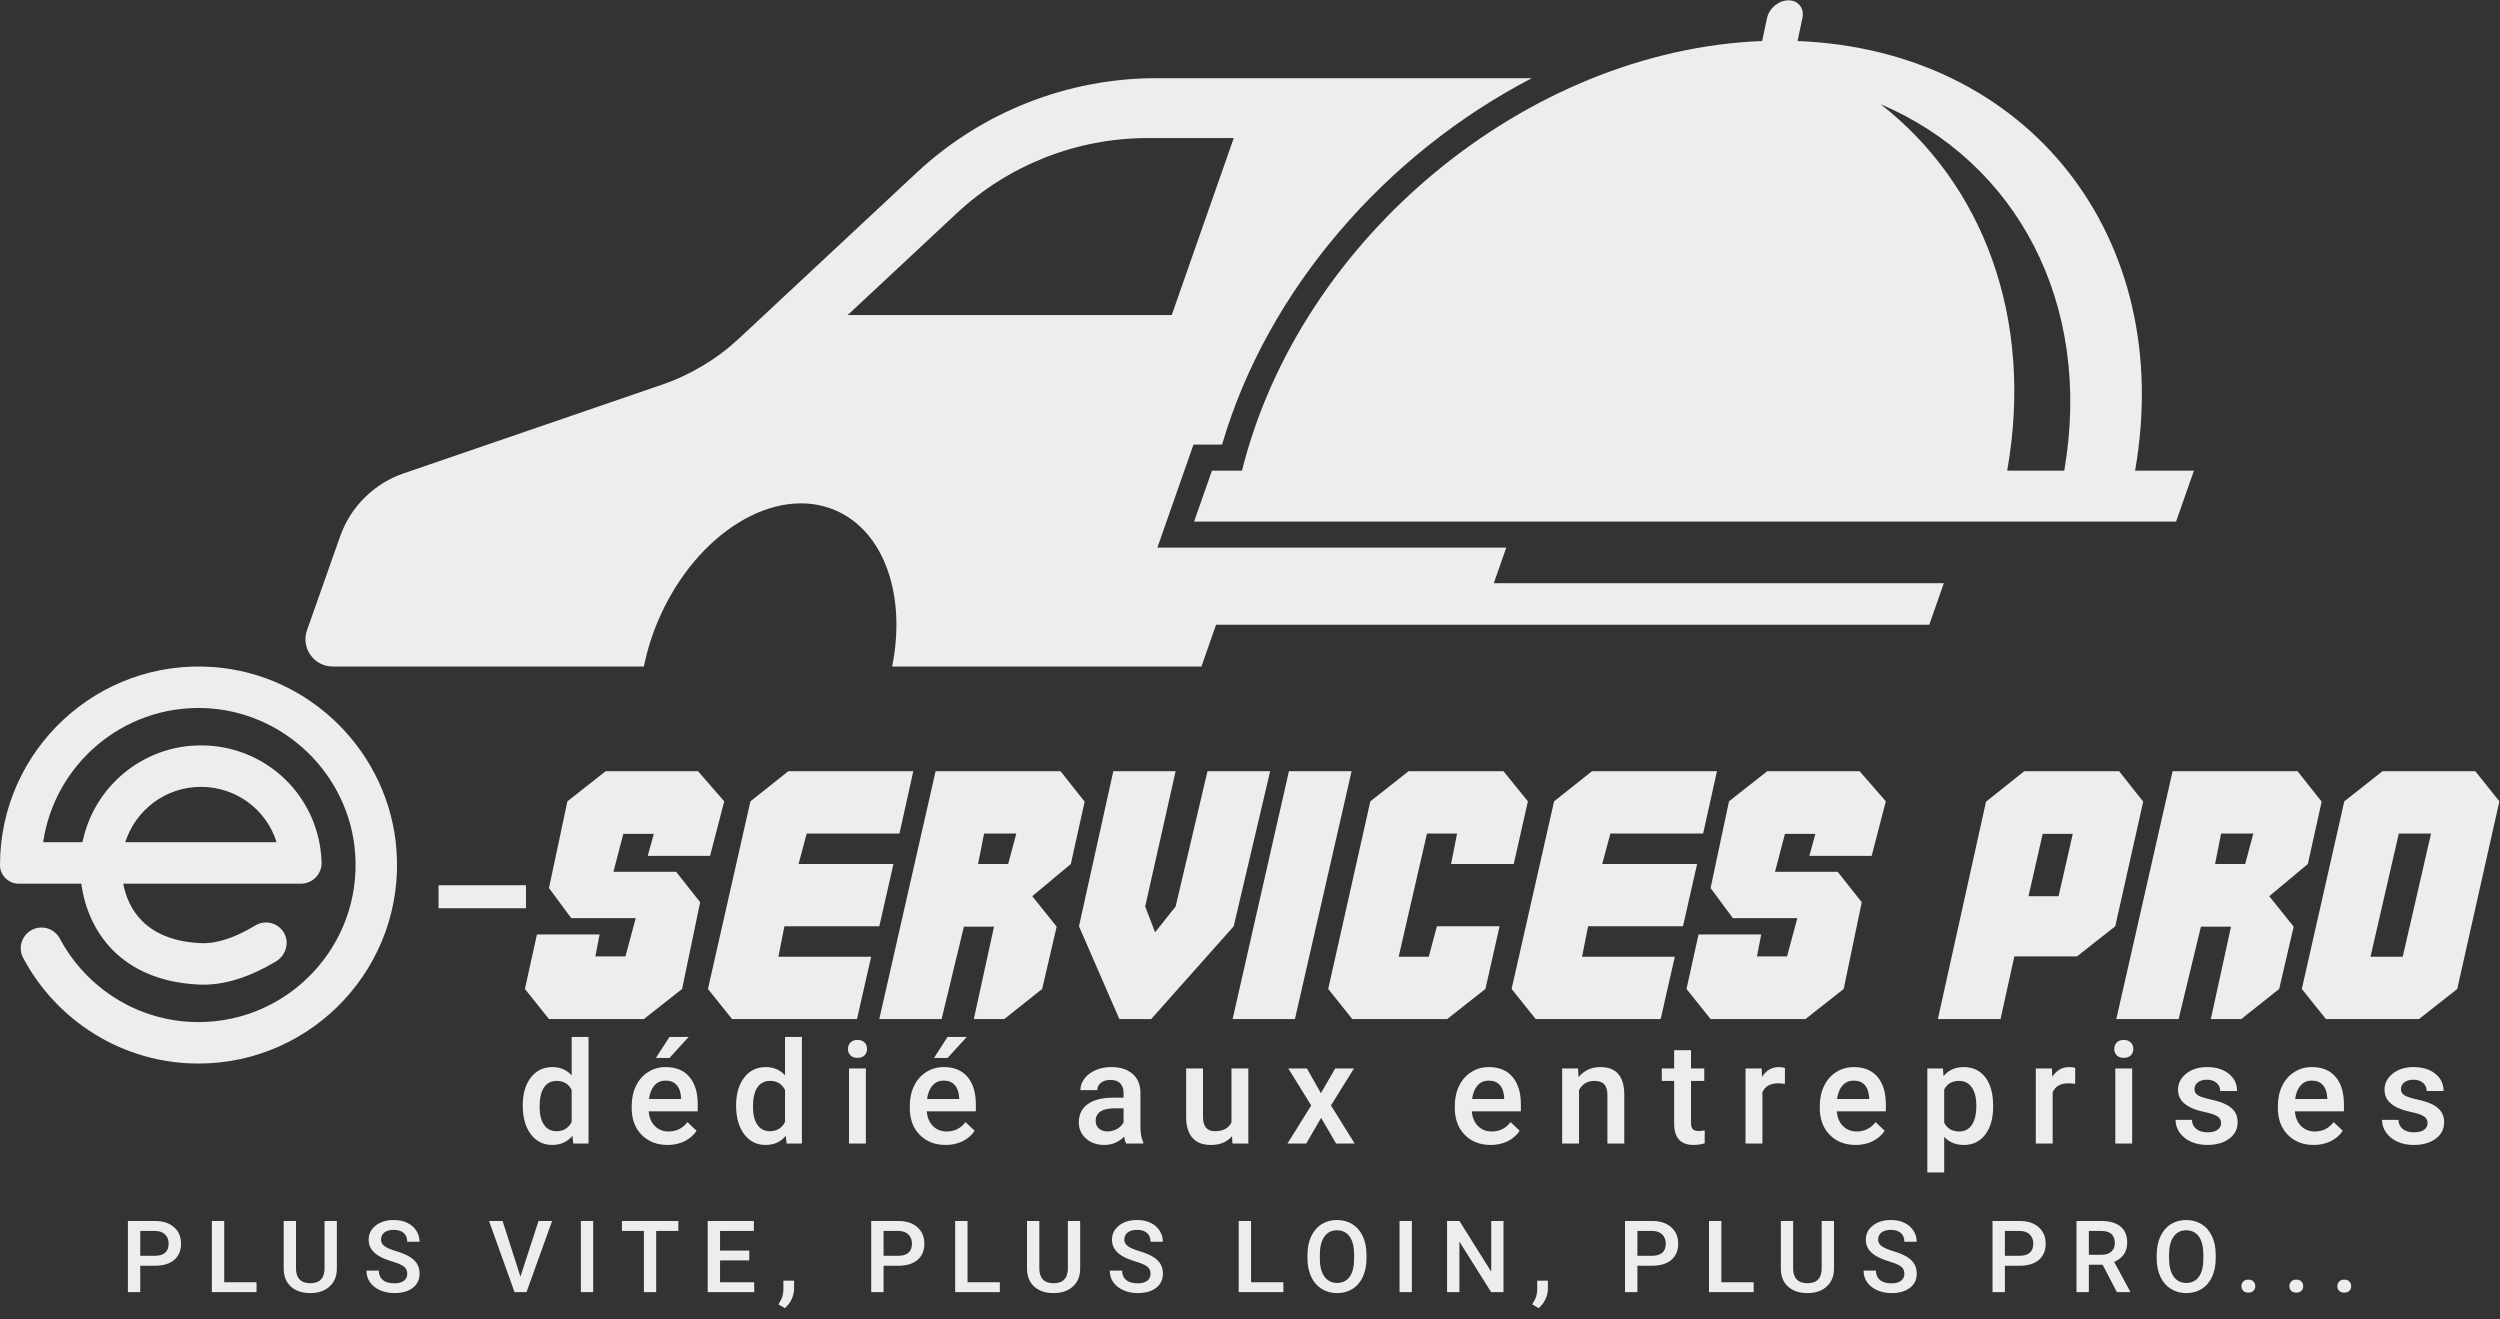 <svg xmlns:inkscape="http://www.inkscape.org/namespaces/inkscape" xmlns:sodipodi="http://sodipodi.sourceforge.net/DTD/sodipodi-0.dtd" xmlns="http://www.w3.org/2000/svg" xmlns:svg="http://www.w3.org/2000/svg" id="svg2" width="1283.888" height="677.501" viewBox="0 0 1283.888 677.501" sodipodi:docname="e-servicespro-light.ai"><rect x="0" y="0" width="1283.888" height="677.501" fill="#333333" stroke="none"/><defs id="defs6"><clipPath clipPathUnits="userSpaceOnUse" id="clipPath16"><path d="M 0,508.126 H 962.916 V 0 H 0 Z" id="path14"></path></clipPath></defs><g id="g8" inkscape:groupmode="layer" inkscape:label="e-servicespro-light" transform="matrix(1.333,0,0,-1.333,0,677.501)"><g id="g10"><g id="g12" clip-path="url(#clipPath16)"><g id="g18" transform="translate(724.511,468.12)"><path d="M 0,0 C 52.403,-22.314 81.863,-76.786 70.778,-141.191 H 48.79 C 59.176,-82.302 39.411,-30.716 0,0 M 98.055,-141.191 C 113.801,-51.373 57.047,20.829 -31.988,24.328 l 1.884,8.864 c 0.8,3.763 -1.603,6.814 -5.367,6.814 -3.763,0 -7.463,-3.051 -8.262,-6.814 l -1.884,-8.864 c -90.523,-3.499 -177.971,-75.701 -200.408,-165.519 h -11.572 l -6.879,-19.625 h 378.324 l 6.879,19.625 z" style="fill:#ededed;fill-opacity:1;fill-rule:nonzero;stroke:none" id="path20"></path></g><g id="g22" transform="translate(326.563,386.867)"><path d="M 0,0 41.977,39.179 C 61.959,57.828 88.272,68.2 115.604,68.2 h 33.155 L 124.854,0 Z M 422.322,-103.302 H 248.939 l 4.806,13.709 H 119.329 l 13.912,39.683 h 11.013 C 161.83,10.174 207.723,62.247 263.593,91.267 H 119 C 84.684,91.267 51.645,78.245 26.558,54.83 L -41.767,-8.939 c -8.562,-7.992 -18.714,-14.088 -29.791,-17.891 l -99.494,-34.154 c -11.431,-3.925 -20.442,-12.858 -24.464,-24.255 l -12.761,-36.155 c -2.412,-6.835 2.659,-14.003 9.907,-14.003 h 119.862 c 1.221,6.028 3.111,12.154 5.736,18.22 14.381,33.217 44.881,51.988 68.125,41.925 18.999,-8.225 27.252,-33.169 21.787,-60.145 h 119.165 l 5.646,16.107 h 230.658 44.11 z" style="fill:#ededed;fill-opacity:1;fill-rule:nonzero;stroke:none" id="path24"></path></g><g id="g26" transform="translate(54.035,24.45)"><path d="m 0,0 h 5.722 c 1.694,0 2.986,0.398 3.877,1.195 0.891,0.797 1.337,1.949 1.337,3.453 0,1.482 -0.452,2.664 -1.355,3.549 C 8.677,9.082 7.435,9.536 5.854,9.562 H 0 Z M 0,-3.84 V -14.004 H -4.762 V 13.401 H 5.722 c 3.061,0 5.493,-0.797 7.294,-2.393 1.8,-1.595 2.7,-3.705 2.7,-6.331 0,-2.688 -0.881,-4.78 -2.644,-6.275 C 11.309,-3.093 8.84,-3.84 5.666,-3.84 Z" style="fill:#ededed;fill-opacity:1;fill-rule:nonzero;stroke:none" id="path28"></path></g><g id="g30" transform="translate(86.383,14.248)"><path d="M 0,0 H 12.441 V -3.802 H -4.762 V 23.604 H 0 Z" style="fill:#ededed;fill-opacity:1;fill-rule:nonzero;stroke:none" id="path32"></path></g><g id="g34" transform="translate(129.779,37.852)"><path d="m 0,0 v -18.314 c 0,-2.912 -0.932,-5.217 -2.795,-6.917 -1.864,-1.701 -4.345,-2.55 -7.444,-2.55 -3.137,0 -5.628,0.837 -7.473,2.512 -1.845,1.675 -2.767,3.999 -2.767,6.974 V 0 h 4.744 v -18.333 c 0,-1.832 0.464,-3.231 1.392,-4.197 0.929,-0.967 2.297,-1.449 4.104,-1.449 3.663,0 5.496,1.931 5.496,5.796 V 0 Z" style="fill:#ededed;fill-opacity:1;fill-rule:nonzero;stroke:none" id="path36"></path></g><g id="g38" transform="translate(156.895,17.505)"><path d="m 0,0 c 0,1.204 -0.423,2.133 -1.271,2.785 -0.847,0.653 -2.375,1.312 -4.583,1.977 -2.209,0.665 -3.965,1.405 -5.27,2.22 -2.497,1.569 -3.746,3.615 -3.746,6.137 0,2.208 0.901,4.027 2.702,5.458 1.8,1.431 4.137,2.146 7.011,2.146 1.907,0 3.607,-0.352 5.1,-1.054 1.494,-0.703 2.667,-1.703 3.52,-3.002 0.853,-1.299 1.28,-2.739 1.28,-4.32 H 0 c 0,1.43 -0.449,2.55 -1.346,3.36 -0.897,0.81 -2.18,1.214 -3.849,1.214 -1.556,0 -2.764,-0.333 -3.623,-0.997 -0.86,-0.666 -1.289,-1.594 -1.289,-2.786 0,-1.004 0.463,-1.842 1.392,-2.513 0.929,-0.672 2.46,-1.324 4.593,-1.958 C -1.989,8.033 -0.276,7.312 1.017,6.503 2.309,5.693 3.256,4.765 3.858,3.717 4.461,2.669 4.762,1.442 4.762,0.037 c 0,-2.283 -0.875,-4.099 -2.626,-5.449 -1.75,-1.349 -4.125,-2.023 -7.124,-2.023 -1.983,0 -3.805,0.367 -5.468,1.101 -1.663,0.734 -2.955,1.747 -3.877,3.04 -0.922,1.292 -1.383,2.798 -1.383,4.518 h 4.761 c 0,-1.557 0.515,-2.761 1.544,-3.615 1.029,-0.853 2.503,-1.28 4.423,-1.28 1.656,0 2.902,0.336 3.737,1.007 C -0.417,-1.992 0,-1.104 0,0" style="fill:#ededed;fill-opacity:1;fill-rule:nonzero;stroke:none" id="path40"></path></g><g id="g42" transform="translate(200.509,16.413)"><path d="m 0,0 6.964,21.438 h 5.233 L 2.334,-5.967 h -4.611 l -9.826,27.405 h 5.214 z" style="fill:#ededed;fill-opacity:1;fill-rule:nonzero;stroke:none" id="path44"></path></g><path d="m 228.527,10.446 h -4.743 v 27.405 h 4.743 z" style="fill:#ededed;fill-opacity:1;fill-rule:nonzero;stroke:none" id="path46"></path><g id="g48" transform="translate(261.347,34.012)"><path d="M 0,0 H -8.545 V -23.565 H -13.27 V 0 h -8.47 V 3.84 H 0 Z" style="fill:#ededed;fill-opacity:1;fill-rule:nonzero;stroke:none" id="path50"></path></g><g id="g52" transform="translate(288.668,22.681)"><path d="M 0,0 H -11.255 V -8.433 H 1.901 v -3.801 H -16.018 V 15.171 H 1.77 v -3.84 H -11.255 V 3.765 L 0,3.765 Z" style="fill:#ededed;fill-opacity:1;fill-rule:nonzero;stroke:none" id="path54"></path></g><g id="g56" transform="translate(302.363,4.272)"><path d="m 0,0 -2.466,1.469 c 0.728,1.141 1.227,2.135 1.497,2.982 0.269,0.848 0.41,1.71 0.423,2.589 v 3.557 H 3.576 L 3.558,7.303 C 3.545,5.974 3.209,4.64 2.55,3.304 1.892,1.967 1.042,0.866 0,0" style="fill:#ededed;fill-opacity:1;fill-rule:nonzero;stroke:none" id="path58"></path></g><g id="g60" transform="translate(340.407,24.45)"><path d="m 0,0 h 5.722 c 1.694,0 2.986,0.398 3.877,1.195 0.891,0.797 1.337,1.949 1.337,3.453 0,1.482 -0.452,2.664 -1.355,3.549 C 8.677,9.082 7.435,9.536 5.854,9.562 H 0 Z M 0,-3.84 V -14.004 H -4.762 V 13.401 H 5.722 c 3.061,0 5.493,-0.797 7.294,-2.393 1.8,-1.595 2.7,-3.705 2.7,-6.331 0,-2.688 -0.881,-4.78 -2.644,-6.275 C 11.309,-3.093 8.84,-3.84 5.666,-3.84 Z" style="fill:#ededed;fill-opacity:1;fill-rule:nonzero;stroke:none" id="path62"></path></g><g id="g64" transform="translate(372.755,14.248)"><path d="M 0,0 H 12.441 V -3.802 H -4.762 V 23.604 H 0 Z" style="fill:#ededed;fill-opacity:1;fill-rule:nonzero;stroke:none" id="path66"></path></g><g id="g68" transform="translate(416.151,37.852)"><path d="m 0,0 v -18.314 c 0,-2.912 -0.932,-5.217 -2.795,-6.917 -1.864,-1.701 -4.345,-2.55 -7.444,-2.55 -3.137,0 -5.628,0.837 -7.473,2.512 -1.845,1.675 -2.767,3.999 -2.767,6.974 V 0 h 4.744 v -18.333 c 0,-1.832 0.464,-3.231 1.392,-4.197 0.929,-0.967 2.297,-1.449 4.104,-1.449 3.663,0 5.496,1.931 5.496,5.796 V 0 Z" style="fill:#ededed;fill-opacity:1;fill-rule:nonzero;stroke:none" id="path70"></path></g><g id="g72" transform="translate(443.266,17.505)"><path d="m 0,0 c 0,1.204 -0.423,2.133 -1.271,2.785 -0.847,0.653 -2.375,1.312 -4.583,1.977 -2.209,0.665 -3.965,1.405 -5.27,2.22 -2.497,1.569 -3.746,3.615 -3.746,6.137 0,2.208 0.901,4.027 2.702,5.458 1.8,1.431 4.137,2.146 7.011,2.146 1.907,0 3.607,-0.352 5.1,-1.054 1.494,-0.703 2.667,-1.703 3.52,-3.002 0.853,-1.299 1.28,-2.739 1.28,-4.32 H 0 c 0,1.43 -0.449,2.55 -1.346,3.36 -0.897,0.81 -2.18,1.214 -3.849,1.214 -1.556,0 -2.764,-0.333 -3.623,-0.997 -0.86,-0.666 -1.289,-1.594 -1.289,-2.786 0,-1.004 0.463,-1.842 1.392,-2.513 0.929,-0.672 2.46,-1.324 4.593,-1.958 C -1.989,8.033 -0.276,7.312 1.017,6.503 2.309,5.693 3.256,4.765 3.858,3.717 4.461,2.669 4.762,1.442 4.762,0.037 c 0,-2.283 -0.875,-4.099 -2.626,-5.449 -1.75,-1.349 -4.125,-2.023 -7.124,-2.023 -1.983,0 -3.805,0.367 -5.468,1.101 -1.663,0.734 -2.955,1.747 -3.877,3.04 -0.922,1.292 -1.383,2.798 -1.383,4.518 h 4.761 c 0,-1.557 0.515,-2.761 1.544,-3.615 1.029,-0.853 2.503,-1.28 4.423,-1.28 1.656,0 2.902,0.336 3.737,1.007 C -0.417,-1.992 0,-1.104 0,0" style="fill:#ededed;fill-opacity:1;fill-rule:nonzero;stroke:none" id="path74"></path></g><g id="g76" transform="translate(481.987,14.248)"><path d="M 0,0 H 12.441 V -3.802 H -4.762 V 23.604 H 0 Z" style="fill:#ededed;fill-opacity:1;fill-rule:nonzero;stroke:none" id="path78"></path></g><g id="g80" transform="translate(521.695,24.864)"><path d="m 0,0 c 0,3.036 -0.574,5.364 -1.723,6.982 -1.148,1.62 -2.776,2.429 -4.884,2.429 -2.058,0 -3.667,-0.807 -4.828,-2.419 -1.161,-1.612 -1.754,-3.893 -1.779,-6.842 v -1.581 c 0,-3.011 0.587,-5.339 1.76,-6.983 1.174,-1.644 2.802,-2.465 4.885,-2.465 2.108,0 3.729,0.803 4.865,2.409 C -0.568,-6.864 0,-4.518 0,-1.431 Z m 4.762,-1.431 c 0,-2.685 -0.465,-5.041 -1.393,-7.067 -0.929,-2.027 -2.256,-3.583 -3.981,-4.668 -1.726,-1.086 -3.711,-1.628 -5.957,-1.628 -2.221,0 -4.201,0.542 -5.939,1.628 -1.738,1.085 -3.081,2.632 -4.028,4.64 -0.947,2.006 -1.427,4.322 -1.44,6.945 v 1.543 c 0,2.673 0.474,5.032 1.421,7.077 0.948,2.046 2.284,3.611 4.009,4.696 1.726,1.085 3.705,1.628 5.939,1.628 2.233,0 4.212,-0.536 5.938,-1.609 1.726,-1.072 3.059,-2.616 4,-4.63 C 4.272,5.11 4.749,2.767 4.762,0.094 Z" style="fill:#ededed;fill-opacity:1;fill-rule:nonzero;stroke:none" id="path82"></path></g><path d="m 543.936,10.446 h -4.743 v 27.405 h 4.743 z" style="fill:#ededed;fill-opacity:1;fill-rule:nonzero;stroke:none" id="path84"></path><g id="g86" transform="translate(579.238,10.446)"><path d="M 0,0 H -4.762 L -16.978,19.443 V 0 h -4.761 v 27.405 h 4.761 L -4.725,7.887 V 27.405 H 0 Z" style="fill:#ededed;fill-opacity:1;fill-rule:nonzero;stroke:none" id="path88"></path></g><g id="g90" transform="translate(592.783,4.272)"><path d="m 0,0 -2.466,1.469 c 0.728,1.141 1.226,2.135 1.496,2.982 0.27,0.848 0.411,1.71 0.424,2.589 v 3.557 H 3.576 L 3.557,7.303 C 3.544,5.974 3.209,4.64 2.55,3.304 1.892,1.967 1.041,0.866 0,0" style="fill:#ededed;fill-opacity:1;fill-rule:nonzero;stroke:none" id="path92"></path></g><g id="g94" transform="translate(630.827,24.45)"><path d="m 0,0 h 5.722 c 1.694,0 2.986,0.398 3.878,1.195 0.89,0.797 1.336,1.949 1.336,3.453 0,1.482 -0.453,2.664 -1.356,3.549 C 8.677,9.082 7.435,9.536 5.854,9.562 H 0 Z M 0,-3.84 V -14.004 H -4.762 V 13.401 H 5.722 c 3.061,0 5.493,-0.797 7.294,-2.393 1.799,-1.595 2.701,-3.705 2.701,-6.331 0,-2.688 -0.882,-4.78 -2.645,-6.275 C 11.309,-3.093 8.84,-3.84 5.665,-3.84 Z" style="fill:#ededed;fill-opacity:1;fill-rule:nonzero;stroke:none" id="path96"></path></g><g id="g98" transform="translate(663.175,14.248)"><path d="M 0,0 H 12.441 V -3.802 H -4.762 V 23.604 H 0 Z" style="fill:#ededed;fill-opacity:1;fill-rule:nonzero;stroke:none" id="path100"></path></g><g id="g102" transform="translate(706.571,37.852)"><path d="m 0,0 v -18.314 c 0,-2.912 -0.932,-5.217 -2.795,-6.917 -1.863,-1.701 -4.345,-2.55 -7.444,-2.55 -3.137,0 -5.628,0.837 -7.472,2.512 -1.845,1.675 -2.768,3.999 -2.768,6.974 V 0 h 4.744 v -18.333 c 0,-1.832 0.464,-3.231 1.393,-4.197 0.928,-0.967 2.296,-1.449 4.103,-1.449 3.664,0 5.496,1.931 5.496,5.796 l 0,18.183 z" style="fill:#ededed;fill-opacity:1;fill-rule:nonzero;stroke:none" id="path104"></path></g><g id="g106" transform="translate(733.688,17.505)"><path d="m 0,0 c 0,1.204 -0.424,2.133 -1.271,2.785 -0.846,0.653 -2.375,1.312 -4.583,1.977 -2.209,0.665 -3.965,1.405 -5.27,2.22 -2.497,1.569 -3.745,3.615 -3.745,6.137 0,2.208 0.899,4.027 2.7,5.458 1.801,1.431 4.138,2.146 7.012,2.146 1.907,0 3.607,-0.352 5.1,-1.054 1.494,-0.703 2.666,-1.703 3.52,-3.002 0.853,-1.299 1.28,-2.739 1.28,-4.32 H 0 c 0,1.43 -0.449,2.55 -1.346,3.36 -0.897,0.81 -2.18,1.214 -3.849,1.214 -1.556,0 -2.764,-0.333 -3.623,-0.997 -0.86,-0.666 -1.289,-1.594 -1.289,-2.786 0,-1.004 0.463,-1.842 1.392,-2.513 C -7.786,9.953 -6.256,9.301 -4.122,8.667 -1.989,8.033 -0.276,7.312 1.017,6.503 2.309,5.693 3.256,4.765 3.858,3.717 4.461,2.669 4.762,1.442 4.762,0.037 c 0,-2.283 -0.875,-4.099 -2.625,-5.449 -1.751,-1.349 -4.126,-2.023 -7.125,-2.023 -1.983,0 -3.805,0.367 -5.468,1.101 -1.662,0.734 -2.955,1.747 -3.877,3.04 -0.923,1.292 -1.384,2.798 -1.384,4.518 h 4.763 c 0,-1.557 0.514,-2.761 1.543,-3.615 1.028,-0.853 2.503,-1.28 4.423,-1.28 1.657,0 2.902,0.336 3.736,1.007 C -0.417,-1.992 0,-1.104 0,0" style="fill:#ededed;fill-opacity:1;fill-rule:nonzero;stroke:none" id="path108"></path></g><g id="g110" transform="translate(772.409,24.45)"><path d="m 0,0 h 5.722 c 1.694,0 2.986,0.398 3.878,1.195 0.89,0.797 1.336,1.949 1.336,3.453 0,1.482 -0.453,2.664 -1.356,3.549 C 8.677,9.082 7.435,9.536 5.854,9.562 H 0 Z M 0,-3.84 V -14.004 H -4.762 V 13.401 H 5.722 c 3.061,0 5.493,-0.797 7.294,-2.393 1.799,-1.595 2.701,-3.705 2.701,-6.331 0,-2.688 -0.882,-4.78 -2.645,-6.275 C 11.309,-3.093 8.84,-3.84 5.665,-3.84 Z" style="fill:#ededed;fill-opacity:1;fill-rule:nonzero;stroke:none" id="path112"></path></g><g id="g114" transform="translate(804.757,24.826)"><path d="M 0,0 H 4.894 C 6.5,0 7.755,0.405 8.658,1.214 9.562,2.023 10.014,3.131 10.014,4.536 10.014,6.005 9.596,7.14 8.762,7.943 7.927,8.746 6.682,9.16 5.025,9.186 H 0 Z M 5.308,-3.84 H 0 v -10.54 h -4.762 v 27.405 h 9.637 c 3.162,0 5.603,-0.71 7.321,-2.129 1.72,-1.418 2.579,-3.472 2.579,-6.16 0,-1.834 -0.442,-3.369 -1.327,-4.605 -0.885,-1.237 -2.117,-2.189 -3.698,-2.855 l 6.154,-11.412 v -0.244 h -5.1 z" style="fill:#ededed;fill-opacity:1;fill-rule:nonzero;stroke:none" id="path116"></path></g><g id="g118" transform="translate(848.869,24.864)"><path d="m 0,0 c 0,3.036 -0.574,5.364 -1.723,6.982 -1.148,1.62 -2.776,2.429 -4.884,2.429 -2.058,0 -3.667,-0.807 -4.828,-2.419 -1.161,-1.612 -1.753,-3.893 -1.779,-6.842 v -1.581 c 0,-3.011 0.587,-5.339 1.76,-6.983 1.174,-1.644 2.802,-2.465 4.885,-2.465 2.108,0 3.729,0.803 4.865,2.409 C -0.568,-6.864 0,-4.518 0,-1.431 Z m 4.762,-1.431 c 0,-2.685 -0.465,-5.041 -1.393,-7.067 -0.929,-2.027 -2.256,-3.583 -3.981,-4.668 -1.726,-1.086 -3.711,-1.628 -5.957,-1.628 -2.221,0 -4.201,0.542 -5.939,1.628 -1.738,1.085 -3.081,2.632 -4.028,4.64 -0.947,2.006 -1.427,4.322 -1.44,6.945 v 1.543 c 0,2.673 0.474,5.032 1.421,7.077 0.948,2.046 2.284,3.611 4.009,4.696 1.726,1.085 3.705,1.628 5.939,1.628 2.233,0 4.212,-0.536 5.938,-1.609 1.726,-1.072 3.059,-2.616 4,-4.63 C 4.272,5.11 4.749,2.767 4.762,0.094 Z" style="fill:#ededed;fill-opacity:1;fill-rule:nonzero;stroke:none" id="path120"></path></g><g id="g122" transform="translate(866.196,15.265)"><path d="M 0,0 C 0.853,0 1.512,-0.241 1.976,-0.725 2.44,-1.208 2.673,-1.813 2.673,-2.541 2.673,-3.256 2.44,-3.849 1.976,-4.319 1.512,-4.79 0.853,-5.025 0,-5.025 c -0.816,0 -1.462,0.232 -1.939,0.696 -0.477,0.464 -0.715,1.06 -0.715,1.788 0,0.728 0.232,1.333 0.696,1.816 C -1.494,-0.241 -0.841,0 0,0" style="fill:#ededed;fill-opacity:1;fill-rule:nonzero;stroke:none" id="path124"></path></g><g id="g126" transform="translate(884.672,15.265)"><path d="M 0,0 C 0.853,0 1.512,-0.241 1.976,-0.725 2.44,-1.208 2.673,-1.813 2.673,-2.541 2.673,-3.256 2.44,-3.849 1.976,-4.319 1.512,-4.79 0.853,-5.025 0,-5.025 c -0.816,0 -1.462,0.232 -1.939,0.696 -0.477,0.464 -0.715,1.06 -0.715,1.788 0,0.728 0.232,1.333 0.696,1.816 C -1.494,-0.241 -0.841,0 0,0" style="fill:#ededed;fill-opacity:1;fill-rule:nonzero;stroke:none" id="path128"></path></g><g id="g130" transform="translate(903.149,15.265)"><path d="M 0,0 C 0.853,0 1.512,-0.241 1.976,-0.725 2.44,-1.208 2.673,-1.813 2.673,-2.541 2.673,-3.256 2.44,-3.849 1.976,-4.319 1.512,-4.79 0.853,-5.025 0,-5.025 c -0.816,0 -1.462,0.232 -1.939,0.696 -0.477,0.464 -0.715,1.06 -0.715,1.788 0,0.728 0.232,1.333 0.696,1.816 C -1.494,-0.241 -0.841,0 0,0" style="fill:#ededed;fill-opacity:1;fill-rule:nonzero;stroke:none" id="path132"></path></g><g id="g134" transform="translate(207.889,81.799)"><path d="m 0,0 c 0,-2.941 0.566,-5.237 1.698,-6.886 1.132,-1.649 2.741,-2.473 4.826,-2.473 2.657,0 4.6,1.185 5.83,3.556 V 6.551 c -1.195,2.317 -3.12,3.476 -5.776,3.476 -2.104,0 -3.726,-0.834 -4.867,-2.5 C 0.57,5.86 0,3.351 0,0 m -6.498,0.562 c 0,4.456 1.034,8.035 3.102,10.735 2.068,2.701 4.84,4.052 8.316,4.052 3.066,0 5.544,-1.07 7.434,-3.209 v 14.814 h 6.498 v -41.073 h -5.883 l -0.321,2.995 c -1.943,-2.354 -4.537,-3.53 -7.781,-3.53 -3.388,0 -6.128,1.364 -8.223,4.091 -2.095,2.728 -3.142,6.435 -3.142,11.125" style="fill:#ededed;fill-opacity:1;fill-rule:nonzero;stroke:none" id="path136"></path></g><g id="g138" transform="translate(257.909,108.753)"><path d="M 0,0 H 7.407 L 0,-8.103 -5.214,-8.089 Z m -1.471,-16.82 c -1.782,0 -3.222,-0.624 -4.319,-1.871 -1.096,-1.248 -1.795,-2.987 -2.098,-5.215 h 12.38 v 0.481 c -0.143,2.175 -0.721,3.82 -1.738,4.934 -1.016,1.114 -2.424,1.671 -4.225,1.671 m 0.776,-24.788 c -4.118,0 -7.457,1.296 -10.014,3.89 -2.559,2.594 -3.838,6.048 -3.838,10.363 v 0.801 c 0,2.889 0.557,5.469 1.672,7.742 1.113,2.273 2.678,4.041 4.692,5.308 2.015,1.266 4.261,1.899 6.739,1.899 3.94,0 6.983,-1.257 9.131,-3.771 2.148,-2.514 3.223,-6.07 3.223,-10.669 v -2.621 H -7.996 c 0.197,-2.389 0.994,-4.278 2.394,-5.669 1.399,-1.391 3.16,-2.086 5.281,-2.086 2.977,0 5.402,1.204 7.273,3.61 l 3.503,-3.342 c -1.159,-1.73 -2.705,-3.071 -4.639,-4.025 -1.935,-0.953 -4.105,-1.43 -6.511,-1.43" style="fill:#ededed;fill-opacity:1;fill-rule:nonzero;stroke:none" id="path140"></path></g><g id="g142" transform="translate(290.093,81.799)"><path d="m 0,0 c 0,-2.941 0.566,-5.237 1.698,-6.886 1.132,-1.649 2.741,-2.473 4.826,-2.473 2.657,0 4.6,1.185 5.83,3.556 V 6.551 c -1.195,2.317 -3.12,3.476 -5.776,3.476 -2.104,0 -3.726,-0.834 -4.867,-2.5 C 0.57,5.86 0,3.351 0,0 m -6.498,0.562 c 0,4.456 1.034,8.035 3.102,10.735 2.068,2.701 4.84,4.052 8.316,4.052 3.066,0 5.544,-1.07 7.434,-3.209 v 14.814 h 6.498 v -41.073 h -5.883 l -0.321,2.995 c -1.943,-2.354 -4.537,-3.53 -7.781,-3.53 -3.388,0 -6.128,1.364 -8.223,4.091 -2.095,2.728 -3.142,6.435 -3.142,11.125" style="fill:#ededed;fill-opacity:1;fill-rule:nonzero;stroke:none" id="path144"></path></g><path d="m 333.589,67.68 h -6.498 v 28.933 h 6.498 z m -6.899,36.446 c 0,0.999 0.316,1.827 0.95,2.487 0.632,0.659 1.537,0.99 2.714,0.99 1.176,0 2.085,-0.331 2.727,-0.99 0.642,-0.66 0.962,-1.488 0.962,-2.487 0,-0.98 -0.32,-1.796 -0.962,-2.446 -0.642,-0.652 -1.551,-0.976 -2.727,-0.976 -1.177,0 -2.082,0.324 -2.714,0.976 -0.634,0.65 -0.95,1.466 -0.95,2.446" style="fill:#ededed;fill-opacity:1;fill-rule:nonzero;stroke:none" id="path146"></path><g id="g148" transform="translate(365.051,108.753)"><path d="M 0,0 H 7.407 L 0,-8.103 -5.214,-8.089 Z m -1.471,-16.82 c -1.782,0 -3.222,-0.624 -4.319,-1.871 -1.096,-1.248 -1.795,-2.987 -2.098,-5.215 h 12.38 v 0.481 c -0.143,2.175 -0.721,3.82 -1.738,4.934 -1.016,1.114 -2.424,1.671 -4.225,1.671 m 0.776,-24.788 c -4.118,0 -7.457,1.296 -10.014,3.89 -2.559,2.594 -3.838,6.048 -3.838,10.363 v 0.801 c 0,2.889 0.557,5.469 1.672,7.742 1.113,2.273 2.678,4.041 4.692,5.308 2.015,1.266 4.261,1.899 6.739,1.899 3.94,0 6.983,-1.257 9.131,-3.771 2.148,-2.514 3.223,-6.07 3.223,-10.669 v -2.621 H -7.996 c 0.197,-2.389 0.994,-4.278 2.394,-5.669 1.399,-1.391 3.16,-2.086 5.281,-2.086 2.977,0 5.402,1.204 7.273,3.61 l 3.503,-3.342 c -1.159,-1.73 -2.705,-3.071 -4.639,-4.025 -1.935,-0.953 -4.105,-1.43 -6.511,-1.43" style="fill:#ededed;fill-opacity:1;fill-rule:nonzero;stroke:none" id="path150"></path></g><g id="g152" transform="translate(426.692,72.359)"><path d="M 0,0 C 1.284,0 2.491,0.312 3.623,0.936 4.755,1.56 5.606,2.397 6.177,3.449 V 8.904 H 2.674 C 0.268,8.904 -1.542,8.485 -2.754,7.647 -3.967,6.81 -4.573,5.624 -4.573,4.091 -4.573,2.843 -4.158,1.849 -3.329,1.109 -2.5,0.369 -1.391,0 0,0 m 7.14,-4.68 c -0.286,0.553 -0.535,1.453 -0.749,2.701 -2.068,-2.157 -4.599,-3.236 -7.594,-3.236 -2.906,0 -5.277,0.829 -7.113,2.487 -1.836,1.659 -2.754,3.708 -2.754,6.151 0,3.084 1.145,5.45 3.436,7.099 2.29,1.649 5.566,2.473 9.827,2.473 h 3.984 v 1.9 c 0,1.497 -0.419,2.695 -1.257,3.595 -0.838,0.901 -2.112,1.351 -3.824,1.351 -1.48,0 -2.692,-0.37 -3.637,-1.11 -0.944,-0.74 -1.417,-1.68 -1.417,-2.821 h -6.498 c 0,1.587 0.526,3.07 1.578,4.452 1.052,1.382 2.482,2.465 4.292,3.249 1.809,0.785 3.828,1.177 6.057,1.177 3.386,0 6.087,-0.851 8.102,-2.554 2.014,-1.703 3.048,-4.095 3.102,-7.179 V 2.005 c 0,-2.603 0.365,-4.679 1.096,-6.231 V -4.68 Z" style="fill:#ededed;fill-opacity:1;fill-rule:nonzero;stroke:none" id="path154"></path></g><g id="g156" transform="translate(474.653,70.514)"><path d="m 0,0 c -1.908,-2.246 -4.617,-3.369 -8.129,-3.369 -3.138,0 -5.513,0.918 -7.126,2.755 -1.614,1.836 -2.42,4.492 -2.42,7.968 v 18.745 h 6.497 V 7.435 c 0,-3.673 1.525,-5.509 4.573,-5.509 3.155,0 5.285,1.132 6.391,3.395 V 26.099 H 6.285 V -2.834 H 0.16 Z" style="fill:#ededed;fill-opacity:1;fill-rule:nonzero;stroke:none" id="path158"></path></g><g id="g160" transform="translate(508.897,87.093)"><path d="m 0,0 5.509,9.52 h 7.22 L 3.877,-4.732 13.022,-19.413 H 5.856 L 0.08,-9.52 -5.669,-19.413 h -7.22 l 9.145,14.681 -8.824,14.252 h 7.167 z" style="fill:#ededed;fill-opacity:1;fill-rule:nonzero;stroke:none" id="path162"></path></g><g id="g164" transform="translate(573.559,91.933)"><path d="M 0,0 C -1.782,0 -3.222,-0.624 -4.318,-1.871 -5.414,-3.119 -6.114,-4.857 -6.417,-7.086 H 5.964 v 0.482 C 5.82,-4.43 5.241,-2.785 4.226,-1.671 3.209,-0.557 1.801,0 0,0 m 0.775,-24.788 c -4.117,0 -7.456,1.297 -10.013,3.891 -2.559,2.593 -3.837,6.047 -3.837,10.362 v 0.802 c 0,2.888 0.556,5.468 1.671,7.741 1.114,2.273 2.678,4.042 4.693,5.308 2.014,1.266 4.26,1.899 6.738,1.899 3.94,0 6.984,-1.257 9.132,-3.771 2.148,-2.513 3.222,-6.07 3.222,-10.669 v -2.621 H -6.524 c 0.196,-2.388 0.994,-4.278 2.393,-5.669 1.4,-1.39 3.159,-2.086 5.281,-2.086 2.977,0 5.402,1.205 7.274,3.611 l 3.503,-3.343 c -1.159,-1.729 -2.706,-3.07 -4.64,-4.024 -1.934,-0.954 -4.104,-1.431 -6.512,-1.431" style="fill:#ededed;fill-opacity:1;fill-rule:nonzero;stroke:none" id="path166"></path></g><g id="g168" transform="translate(607.964,96.612)"><path d="m 0,0 0.187,-3.343 c 2.139,2.585 4.947,3.878 8.423,3.878 6.026,0 9.091,-3.449 9.199,-10.348 v -19.12 h -6.498 v 18.745 c 0,1.836 -0.397,3.196 -1.19,4.078 -0.794,0.882 -2.091,1.324 -3.891,1.324 -2.621,0 -4.573,-1.186 -5.856,-3.557 v -20.59 h -6.498 l 0,28.933 z" style="fill:#ededed;fill-opacity:1;fill-rule:nonzero;stroke:none" id="path170"></path></g><g id="g172" transform="translate(651.485,103.645)"><path d="m 0,0 v -7.033 h 5.107 v -4.814 H 0 v -16.15 c 0,-1.106 0.218,-1.903 0.655,-2.394 0.437,-0.49 1.217,-0.735 2.34,-0.735 0.748,0 1.506,0.089 2.273,0.268 v -5.028 c -1.48,-0.41 -2.907,-0.615 -4.279,-0.615 -4.991,0 -7.487,2.755 -7.487,8.263 v 16.391 h -4.76 v 4.814 h 4.76 V 0 Z" style="fill:#ededed;fill-opacity:1;fill-rule:nonzero;stroke:none" id="path174"></path></g><g id="g176" transform="translate(687.654,90.676)"><path d="m 0,0 c -0.855,0.143 -1.738,0.214 -2.647,0.214 -2.978,0 -4.983,-1.141 -6.017,-3.422 v -19.788 h -6.498 V 5.937 h 6.204 l 0.16,-3.236 c 1.569,2.514 3.744,3.771 6.525,3.771 0.926,0 1.693,-0.125 2.299,-0.375 z" style="fill:#ededed;fill-opacity:1;fill-rule:nonzero;stroke:none" id="path178"></path></g><g id="g180" transform="translate(714.17,91.933)"><path d="M 0,0 C -1.782,0 -3.222,-0.624 -4.318,-1.871 -5.414,-3.119 -6.114,-4.857 -6.417,-7.086 H 5.964 v 0.482 C 5.82,-4.43 5.241,-2.785 4.226,-1.671 3.209,-0.557 1.801,0 0,0 m 0.775,-24.788 c -4.117,0 -7.456,1.297 -10.013,3.891 -2.559,2.593 -3.837,6.047 -3.837,10.362 v 0.802 c 0,2.888 0.556,5.468 1.671,7.741 1.114,2.273 2.678,4.042 4.693,5.308 2.014,1.266 4.26,1.899 6.738,1.899 3.94,0 6.984,-1.257 9.132,-3.771 2.148,-2.513 3.222,-6.07 3.222,-10.669 v -2.621 H -6.524 c 0.196,-2.388 0.994,-4.278 2.393,-5.669 1.4,-1.39 3.159,-2.086 5.281,-2.086 2.977,0 5.402,1.205 7.274,3.611 l 3.503,-3.343 c -1.159,-1.729 -2.706,-3.07 -4.64,-4.024 -1.934,-0.954 -4.104,-1.431 -6.512,-1.431" style="fill:#ededed;fill-opacity:1;fill-rule:nonzero;stroke:none" id="path182"></path></g><g id="g184" transform="translate(761.409,82.413)"><path d="m 0,0 c 0,2.889 -0.575,5.179 -1.725,6.873 -1.15,1.693 -2.795,2.54 -4.933,2.54 -2.656,0 -4.564,-1.097 -5.723,-3.289 V -6.711 c 1.177,-2.247 3.102,-3.37 5.777,-3.37 2.067,0 3.685,0.834 4.852,2.501 C -0.584,-5.914 0,-3.387 0,0 m 6.471,-0.562 c 0,-4.474 -1.016,-8.043 -3.048,-10.709 -2.032,-2.665 -4.76,-3.998 -8.183,-3.998 -3.173,0 -5.714,1.043 -7.621,3.129 v -13.717 h -6.498 v 40.056 h 5.99 l 0.268,-2.941 c 1.907,2.317 4.501,3.476 7.781,3.476 3.529,0 6.297,-1.315 8.303,-3.944 C 5.469,8.16 6.471,4.511 6.471,-0.16 Z" style="fill:#ededed;fill-opacity:1;fill-rule:nonzero;stroke:none" id="path186"></path></g><g id="g188" transform="translate(799.477,90.676)"><path d="m 0,0 c -0.855,0.143 -1.738,0.214 -2.647,0.214 -2.978,0 -4.983,-1.141 -6.017,-3.422 v -19.788 h -6.498 V 5.937 h 6.204 l 0.16,-3.236 c 1.569,2.514 3.744,3.771 6.525,3.771 0.926,0 1.693,-0.125 2.299,-0.375 z" style="fill:#ededed;fill-opacity:1;fill-rule:nonzero;stroke:none" id="path190"></path></g><path d="m 821.445,67.68 h -6.498 v 28.933 h 6.498 z m -6.898,36.446 c 0,0.999 0.316,1.827 0.949,2.487 0.633,0.659 1.537,0.99 2.714,0.99 1.177,0 2.086,-0.331 2.728,-0.99 0.641,-0.66 0.962,-1.488 0.962,-2.487 0,-0.98 -0.321,-1.796 -0.962,-2.446 -0.642,-0.652 -1.551,-0.976 -2.728,-0.976 -1.177,0 -2.081,0.324 -2.714,0.976 -0.633,0.65 -0.949,1.466 -0.949,2.446" style="fill:#ededed;fill-opacity:1;fill-rule:nonzero;stroke:none" id="path192"></path><g id="g194" transform="translate(855.689,75.541)"><path d="m 0,0 c 0,1.159 -0.477,2.041 -1.431,2.647 -0.954,0.606 -2.536,1.141 -4.746,1.605 -2.211,0.463 -4.055,1.052 -5.535,1.765 -3.245,1.568 -4.867,3.841 -4.867,6.819 0,2.495 1.052,4.581 3.155,6.257 2.104,1.676 4.778,2.513 8.023,2.513 3.458,0 6.253,-0.855 8.382,-2.567 2.13,-1.711 3.196,-3.931 3.196,-6.658 H -0.32 c 0,1.248 -0.464,2.286 -1.391,3.115 -0.928,0.829 -2.157,1.243 -3.69,1.243 -1.427,0 -2.59,-0.33 -3.49,-0.989 -0.9,-0.659 -1.35,-1.542 -1.35,-2.647 0,-0.999 0.419,-1.774 1.257,-2.327 0.838,-0.552 2.531,-1.109 5.08,-1.671 C -1.354,8.544 0.646,7.875 2.1,7.1 3.552,6.324 4.63,5.393 5.335,4.306 6.039,3.218 6.391,1.898 6.391,0.348 c 0,-2.603 -1.079,-4.711 -3.236,-6.325 -2.157,-1.613 -4.982,-2.419 -8.476,-2.419 -2.371,0 -4.484,0.427 -6.337,1.284 -1.855,0.855 -3.299,2.032 -4.332,3.529 -1.034,1.497 -1.551,3.11 -1.551,4.84 h 6.311 c 0.088,-1.533 0.667,-2.714 1.738,-3.543 1.069,-0.829 2.486,-1.243 4.251,-1.243 1.712,0 3.012,0.325 3.904,0.975 C -0.445,-1.903 0,-1.052 0,0" style="fill:#ededed;fill-opacity:1;fill-rule:nonzero;stroke:none" id="path196"></path></g><g id="g198" transform="translate(890.655,91.933)"><path d="M 0,0 C -1.782,0 -3.222,-0.624 -4.318,-1.871 -5.414,-3.119 -6.114,-4.857 -6.417,-7.086 H 5.964 v 0.482 C 5.82,-4.43 5.241,-2.785 4.226,-1.671 3.209,-0.557 1.801,0 0,0 m 0.775,-24.788 c -4.117,0 -7.456,1.297 -10.013,3.891 -2.559,2.593 -3.837,6.047 -3.837,10.362 v 0.802 c 0,2.888 0.556,5.468 1.671,7.741 1.114,2.273 2.678,4.042 4.693,5.308 2.014,1.266 4.26,1.899 6.738,1.899 3.94,0 6.984,-1.257 9.132,-3.771 2.148,-2.513 3.222,-6.07 3.222,-10.669 v -2.621 H -6.524 c 0.196,-2.388 0.994,-4.278 2.393,-5.669 1.4,-1.39 3.159,-2.086 5.281,-2.086 2.977,0 5.402,1.205 7.274,3.611 l 3.503,-3.343 c -1.159,-1.729 -2.706,-3.07 -4.64,-4.024 -1.934,-0.954 -4.104,-1.431 -6.512,-1.431" style="fill:#ededed;fill-opacity:1;fill-rule:nonzero;stroke:none" id="path200"></path></g><g id="g202" transform="translate(935.247,75.541)"><path d="m 0,0 c 0,1.159 -0.477,2.041 -1.431,2.647 -0.954,0.606 -2.536,1.141 -4.746,1.605 -2.211,0.463 -4.055,1.052 -5.535,1.765 -3.245,1.568 -4.867,3.841 -4.867,6.819 0,2.495 1.052,4.581 3.155,6.257 2.104,1.676 4.778,2.513 8.023,2.513 3.458,0 6.253,-0.855 8.382,-2.567 2.13,-1.711 3.196,-3.931 3.196,-6.658 H -0.32 c 0,1.248 -0.464,2.286 -1.391,3.115 -0.928,0.829 -2.157,1.243 -3.69,1.243 -1.427,0 -2.59,-0.33 -3.49,-0.989 -0.9,-0.659 -1.35,-1.542 -1.35,-2.647 0,-0.999 0.419,-1.774 1.257,-2.327 0.838,-0.552 2.531,-1.109 5.08,-1.671 C -1.354,8.544 0.646,7.875 2.1,7.1 3.552,6.324 4.63,5.393 5.335,4.306 6.039,3.218 6.391,1.898 6.391,0.348 c 0,-2.603 -1.079,-4.711 -3.236,-6.325 -2.157,-1.613 -4.982,-2.419 -8.476,-2.419 -2.371,0 -4.484,0.427 -6.337,1.284 -1.855,0.855 -3.299,2.032 -4.332,3.529 -1.034,1.497 -1.551,3.11 -1.551,4.84 h 6.311 c 0.088,-1.533 0.667,-2.714 1.738,-3.543 1.069,-0.829 2.486,-1.243 4.251,-1.243 1.712,0 3.012,0.325 3.904,0.975 C -0.445,-1.903 0,-1.052 0,0" style="fill:#ededed;fill-opacity:1;fill-rule:nonzero;stroke:none" id="path204"></path></g><path d="m 202.637,158.344 h -33.69 v 8.866 h 33.69 z" style="fill:#ededed;fill-opacity:1;fill-rule:nonzero;stroke:none" id="path206"></path><g id="g208" transform="translate(251.876,186.988)"><path d="m 0,0 h -11.73 l -3.82,-14.595 H 8.593 l 9.275,-11.73 -6.956,-33.418 -14.731,-11.594 h -36.556 l -9.274,11.594 4.637,21.006 h 24.143 l -1.637,-8.457 h 11.594 l 3.955,14.731 h -24.824 l -8.594,11.594 7.093,33.418 14.732,11.594 h 35.6 L 27.144,12.549 21.687,-8.457 H -2.319 Z" style="fill:#ededed;fill-opacity:1;fill-rule:nonzero;stroke:none" id="path210"></path></g><g id="g212" transform="translate(335.625,139.657)"><path d="m 0,0 -5.456,-24.006 h -48.149 l -9.275,11.594 16.368,72.292 14.595,11.594 H 16.231 L 10.912,47.468 H -24.825 L -27.962,35.737 H 8.593 L 3.137,11.73 H -33.418 L -35.737,0 Z" style="fill:#ededed;fill-opacity:1;fill-rule:nonzero;stroke:none" id="path214"></path></g><g id="g216" transform="translate(376.816,175.394)"><path d="m 0,0 h 11.594 l 3.137,11.73 H 2.319 Z m -14.049,-59.743 h -24.007 l 21.688,95.479 H 31.781 L 41.056,24.006 35.736,0 20.869,-12.412 30.281,-24.143 24.688,-48.149 10.093,-59.743 h -11.73 l 7.775,35.6 H -5.456 Z" style="fill:#ededed;fill-opacity:1;fill-rule:nonzero;stroke:none" id="path218"></path></g><g id="g220" transform="translate(452.926,211.131)"><path d="M 0,0 -11.73,-52.104 -7.911,-62.062 0,-52.104 12.276,0 H 36.418 L 22.37,-59.743 -9.412,-95.479 H -21.687 L -37.237,-59.743 -24.006,0 Z" style="fill:#ededed;fill-opacity:1;fill-rule:nonzero;stroke:none" id="path222"></path></g><g id="g224" transform="translate(498.892,115.651)"><path d="M 0,0 H -24.006 L -2.319,95.479 H 21.823 Z" style="fill:#ededed;fill-opacity:1;fill-rule:nonzero;stroke:none" id="path226"></path></g><g id="g228" transform="translate(511.712,127.245)"><path d="M 0,0 16.231,72.292 30.963,83.886 H 67.518 L 76.93,72.292 71.474,48.149 H 47.331 L 49.649,59.88 H 38.056 L 27.144,12.412 h 11.593 l 3.138,11.731 H 66.018 L 60.562,0 45.83,-11.594 H 9.275 Z" style="fill:#ededed;fill-opacity:1;fill-rule:nonzero;stroke:none" id="path230"></path></g><g id="g232" transform="translate(645.246,139.657)"><path d="m 0,0 -5.456,-24.006 h -48.149 l -9.276,11.594 16.368,72.292 14.595,11.594 H 16.231 L 10.911,47.468 H -24.825 L -27.962,35.737 H 8.593 L 3.137,11.73 H -33.418 L -35.737,0 Z" style="fill:#ededed;fill-opacity:1;fill-rule:nonzero;stroke:none" id="path234"></path></g><g id="g236" transform="translate(699.396,186.988)"><path d="m 0,0 h -11.73 l -3.82,-14.595 H 8.593 l 9.275,-11.73 -6.956,-33.418 -14.731,-11.594 h -36.555 l -9.275,11.594 4.637,21.006 h 24.143 l -1.637,-8.457 h 11.594 l 3.955,14.731 h -24.824 l -8.593,11.594 7.093,33.418 14.73,11.594 H 17.05 L 27.144,12.549 21.687,-8.457 H -2.319 Z" style="fill:#ededed;fill-opacity:1;fill-rule:nonzero;stroke:none" id="path238"></path></g><g id="g240" transform="translate(793.101,162.982)"><path d="M 0,0 5.456,24.006 H -6.138 L -11.594,0 Z m -17.05,-23.188 -5.319,-24.143 h -24.143 l 18.55,83.749 14.732,11.73 H 23.324 L 32.6,36.418 21.824,-11.595 7.093,-23.188 Z" style="fill:#ededed;fill-opacity:1;fill-rule:nonzero;stroke:none" id="path242"></path></g><g id="g244" transform="translate(853.389,175.394)"><path d="m 0,0 h 11.594 l 3.137,11.73 H 2.318 Z m -14.049,-59.743 h -24.007 l 21.688,95.479 H 31.781 L 41.056,24.006 35.736,0 20.869,-12.412 30.28,-24.143 24.688,-48.149 10.094,-59.743 H -1.637 l 7.775,35.6 H -5.456 Z" style="fill:#ededed;fill-opacity:1;fill-rule:nonzero;stroke:none" id="path246"></path></g><g id="g248" transform="translate(925.68,139.657)"><path d="M 0,0 10.911,47.468 H -1.501 L -12.413,0 Z M -38.874,-12.412 -22.506,59.88 -7.775,71.474 H 27.962 L 37.236,59.88 21.005,-12.412 6.274,-24.006 h -35.873 z" style="fill:#ededed;fill-opacity:1;fill-rule:nonzero;stroke:none" id="path250"></path></g><g id="g252" transform="translate(77.387,205.107)"><path d="m 0,0 c 13.737,0 25.29,-8.882 29.171,-21.332 l -58.295,0.002 C -25.208,-8.977 -13.633,0 0,0 m 4.967,46.143 c -44.812,3.363 -82.354,-32.148 -82.354,-76.261 v -0.073 c 0.004,-3.95 3.289,-7.115 7.238,-7.115 h 9.18 11.206 3.698 c 2.466,-18.313 15.266,-37.436 45.293,-38.864 0.577,-0.028 1.157,-0.042 1.741,-0.042 8.643,0 18.034,3.006 27.953,8.949 3.6,2.157 5.216,6.749 3.369,10.518 -2.093,4.272 -7.337,5.753 -11.319,3.342 -7.942,-4.803 -15.01,-7.088 -20.985,-6.81 -21.623,1.029 -28.111,13.49 -29.901,22.907 l 68.446,-0.001 c 2.162,0 4.232,0.876 5.736,2.428 1.504,1.552 2.316,3.649 2.248,5.809 C 45.727,-3.811 25.295,15.975 0,15.975 c -22.498,0 -41.316,-16.052 -45.603,-37.305 H -60.766 C -56.406,8.493 -30.219,31.327 1.008,30.359 31.774,29.405 57.297,4.925 59.45,-25.78 61.926,-61.096 33.894,-90.625 -0.904,-90.625 c -23.093,0 -43.185,13.012 -53.374,32.083 -1.414,2.646 -4.111,4.354 -7.111,4.354 -5.988,0 -9.907,-6.376 -7.1,-11.666 12.849,-24.213 38.316,-40.746 67.585,-40.746 44.115,0 79.626,37.544 76.26,82.358 C 72.548,13.151 42.36,43.338 4.967,46.143" style="fill:#ededed;fill-opacity:1;fill-rule:nonzero;stroke:none" id="path254"></path></g></g></g></g></svg>